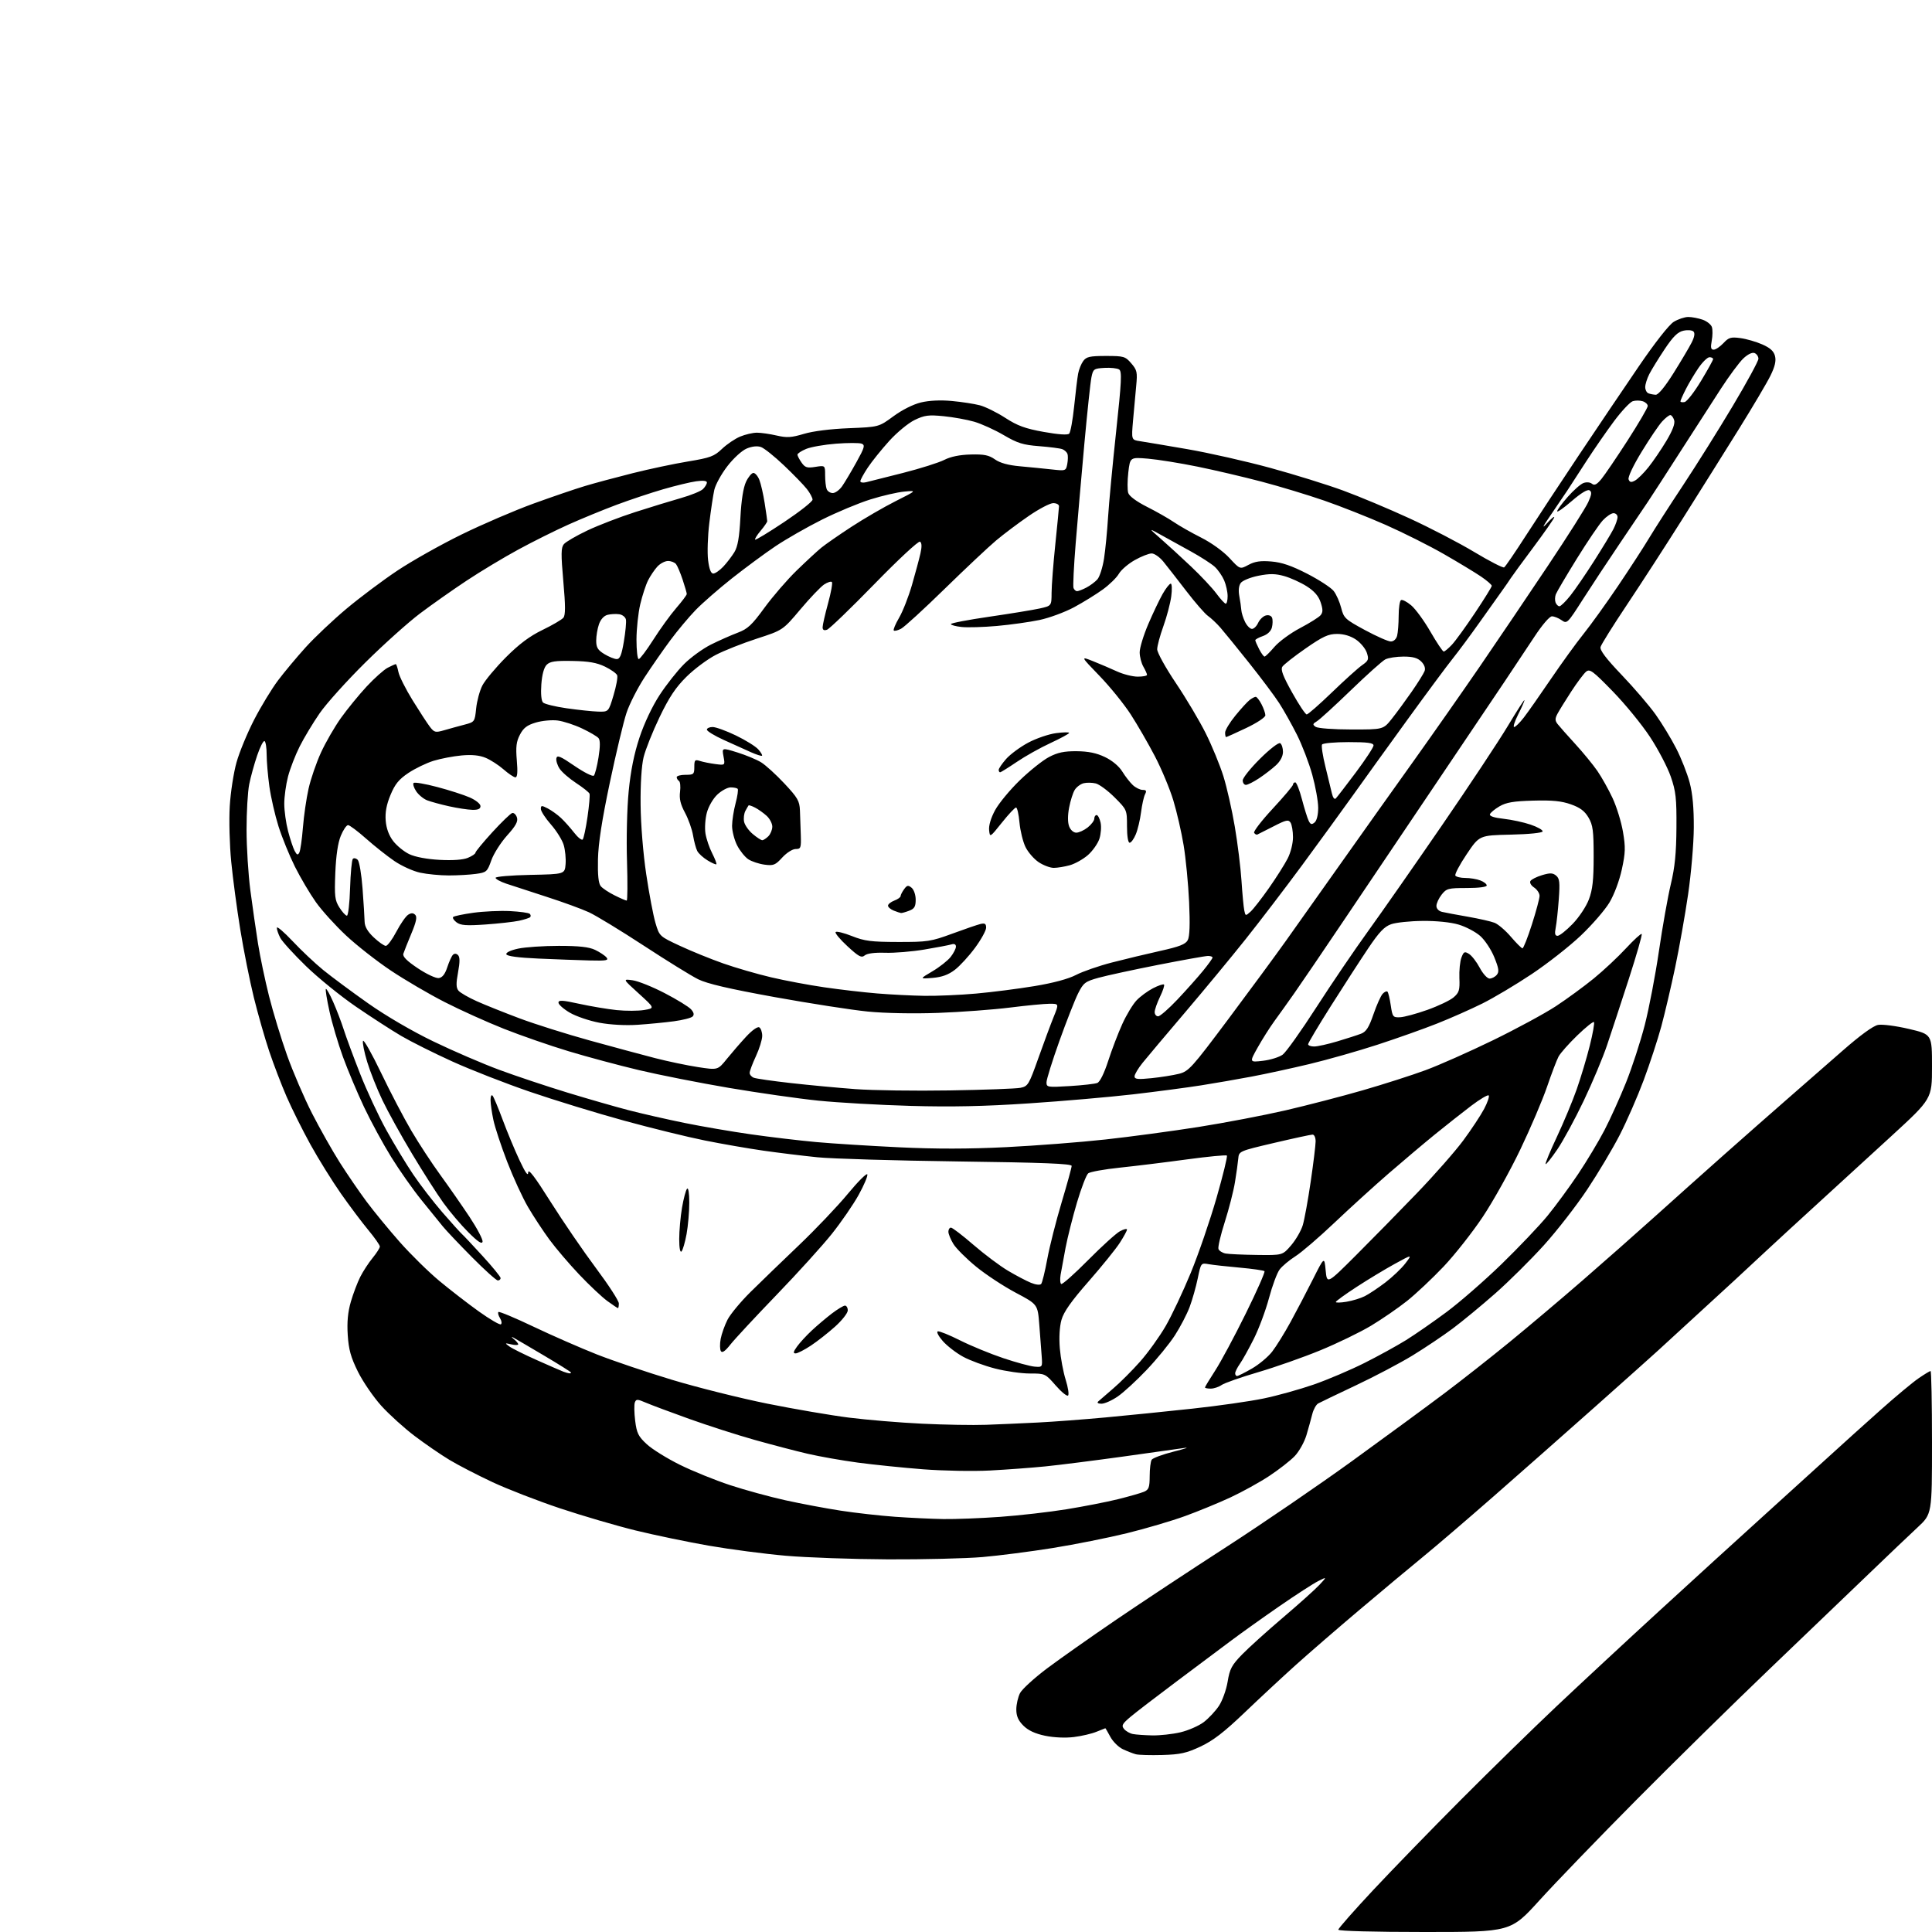 <?xml version="1.0" encoding="UTF-8" standalone="no"?>
<svg 
  version="1.1" 
  xmlns="http://www.w3.org/2000/svg" 
  xmlns:xlink="http://www.w3.org/1999/xlink" 
  xmlns:svg="http://www.w3.org/2000/svg"
  xmlns:rdf="http://www.w3.org/1999/02/22-rdf-syntax-ns#"
  xmlns:cc="http://creativecommons.org/ns#"
  xmlns:dc="http://purl.org/dc/elements/1.1/"
  viewBox="0 0 768 768"
  width="768"
  height="768"
>
<style>svg {background-color: white; }</style>"
<path stroke="none" fill="black" fill-rule="evenodd" d="M566.27,768.00C546.16,768.00 532.00,767.62 532.00,767.08C532.00,766.58 538.24,759.49 545.87,751.33C553.51,743.17 569.16,727.05 580.67,715.50C592.17,703.95 609.22,687.29 618.54,678.48C627.87,669.67 646.28,652.57 659.46,640.48C672.64,628.39 691.32,611.36 700.96,602.64C710.61,593.91 722.55,583.07 727.50,578.55C732.45,574.02 741.42,565.94 747.43,560.59C753.43,555.23 760.27,549.54 762.61,547.93C764.95,546.32 767.12,545.00 767.43,545.00C767.74,545.00 768.00,557.79 768.00,573.42C768.00,601.84 768.00,601.84 762.26,607.17C759.10,610.10 750.44,618.35 743.01,625.50C735.58,632.65 717.80,649.69 703.50,663.38C689.20,677.06 665.35,700.50 650.50,715.47C635.65,730.44 618.33,748.38 612.02,755.34C600.54,768.00 600.54,768.00 566.27,768.00zM462.02,697.64C457.33,697.77 452.60,697.64 451.50,697.34C450.40,697.05 448.10,696.15 446.38,695.35C444.66,694.55 442.42,692.34 441.40,690.45C440.38,688.55 439.48,687.00 439.39,687.00C439.31,687.00 437.73,687.63 435.87,688.40C434.02,689.17 429.97,690.12 426.88,690.50C423.52,690.92 418.93,690.71 415.45,689.99C411.47,689.16 408.74,687.89 406.81,685.97C404.76,683.92 404.00,682.17 404.00,679.53C404.00,677.53 404.67,674.61 405.48,673.03C406.30,671.46 411.14,667.04 416.23,663.21C421.33,659.39 433.68,650.69 443.68,643.88C453.67,637.07 473.47,623.99 487.68,614.82C501.88,605.65 524.30,590.32 537.50,580.77C550.70,571.21 567.12,559.16 574.00,553.99C580.88,548.82 592.58,539.62 600.00,533.55C607.42,527.48 620.48,516.46 629.00,509.06C637.52,501.66 650.58,490.14 658.00,483.46C665.42,476.77 677.80,465.71 685.50,458.88C693.20,452.05 704.39,442.19 710.37,436.98C716.36,431.77 726.25,423.11 732.37,417.75C739.45,411.54 744.60,407.79 746.55,407.42C748.26,407.10 753.68,407.81 758.81,409.01C768.00,411.17 768.00,411.17 768.00,423.98C768.00,436.79 768.00,436.79 751.82,451.64C742.93,459.81 729.77,471.86 722.57,478.42C715.38,484.98 706.35,493.28 702.50,496.87C698.65,500.46 692.80,505.90 689.50,508.95C686.20,512.00 678.58,519.00 672.56,524.50C666.54,530.00 660.47,535.57 659.06,536.89C657.65,538.20 646.57,548.10 634.44,558.89C622.31,569.67 603.90,585.92 593.53,595.00C583.16,604.08 570.59,614.84 565.59,618.92C560.59,623.01 549.30,632.43 540.50,639.87C531.70,647.30 520.23,657.24 515.00,661.94C509.77,666.65 500.64,675.14 494.70,680.82C486.62,688.55 482.22,691.94 477.22,694.28C471.61,696.90 469.17,697.44 462.02,697.64zM458.00,689.85C461.02,689.91 466.08,689.36 469.23,688.62C472.38,687.88 476.56,686.05 478.52,684.56C480.48,683.06 483.20,680.15 484.57,678.08C485.93,676.01 487.48,671.69 488.01,668.47C488.83,663.43 489.62,661.93 493.73,657.70C496.35,655.00 503.68,648.39 510.00,643.01C516.33,637.63 522.85,631.78 524.50,630.00C527.50,626.76 527.50,626.76 524.00,628.51C522.08,629.47 515.10,633.99 508.50,638.55C501.90,643.11 493.31,649.24 489.40,652.17C485.50,655.10 475.82,662.34 467.90,668.26C459.98,674.19 451.71,680.53 449.51,682.37C446.09,685.25 445.71,685.94 446.83,687.30C447.56,688.17 449.13,689.07 450.32,689.30C451.52,689.54 454.98,689.78 458.00,689.85zM353.00,619.87C338.98,619.80 320.67,619.16 312.32,618.43C303.97,617.70 290.24,615.90 281.82,614.44C273.39,612.97 260.25,610.24 252.61,608.37C244.97,606.49 231.47,602.54 222.61,599.58C213.75,596.62 201.64,591.92 195.70,589.14C189.76,586.36 182.11,582.40 178.70,580.35C175.29,578.30 169.08,574.04 164.89,570.87C160.70,567.71 154.71,562.29 151.57,558.82C148.44,555.35 144.26,549.25 142.28,545.26C139.45,539.53 138.60,536.47 138.23,530.68C137.90,525.51 138.27,521.60 139.47,517.45C140.41,514.21 142.11,509.75 143.23,507.53C144.36,505.31 146.57,501.93 148.14,500.02C149.71,498.11 151.00,496.08 151.00,495.52C151.00,494.95 148.94,492.01 146.43,488.99C143.92,485.97 139.02,479.45 135.55,474.50C132.08,469.55 126.62,460.77 123.43,455.00C120.25,449.23 115.95,440.62 113.90,435.88C111.84,431.14 108.74,423.04 107.01,417.88C105.28,412.72 102.53,403.10 100.90,396.50C99.28,389.90 96.85,377.75 95.51,369.50C94.17,361.25 92.55,349.10 91.91,342.50C91.26,335.90 91.00,326.00 91.33,320.50C91.65,315.00 92.87,307.15 94.02,303.05C95.17,298.95 98.34,291.30 101.05,286.05C103.76,280.80 108.02,273.80 110.50,270.50C112.98,267.20 117.94,261.26 121.52,257.30C125.10,253.35 132.41,246.44 137.77,241.95C143.12,237.47 152.22,230.65 158.00,226.80C163.78,222.95 175.25,216.50 183.50,212.46C191.75,208.42 204.57,202.91 212.00,200.21C219.43,197.51 228.65,194.36 232.50,193.21C236.35,192.05 244.90,189.76 251.50,188.10C258.10,186.44 268.00,184.34 273.50,183.44C282.38,181.97 283.89,181.41 287.00,178.44C288.93,176.60 292.17,174.40 294.22,173.55C296.26,172.70 299.27,172.00 300.89,172.00C302.52,172.00 306.04,172.51 308.73,173.13C312.81,174.07 314.59,173.96 319.56,172.47C323.15,171.39 330.21,170.50 337.42,170.22C349.35,169.74 349.35,169.74 355.14,165.48C358.58,162.95 363.02,160.71 366.09,159.98C369.37,159.19 373.88,158.98 378.38,159.40C382.30,159.76 387.30,160.53 389.50,161.11C391.70,161.69 396.25,163.93 399.60,166.10C404.49,169.26 407.54,170.37 414.88,171.69C420.72,172.74 424.41,172.99 425.01,172.39C425.54,171.86 426.43,166.95 427.00,161.46C427.56,155.98 428.27,150.15 428.58,148.50C428.89,146.85 429.80,144.60 430.61,143.50C431.86,141.81 433.24,141.50 439.63,141.50C446.74,141.50 447.32,141.67 449.70,144.44C452.00,147.11 452.18,147.96 451.65,153.44C451.33,156.77 450.76,162.96 450.40,167.18C449.74,174.86 449.74,174.86 453.12,175.37C454.98,175.65 463.48,177.08 472.00,178.55C480.52,180.02 495.38,183.38 505.00,186.01C514.62,188.64 527.67,192.70 534.00,195.03C540.33,197.35 552.13,202.30 560.24,206.03C568.35,209.75 579.96,215.78 586.03,219.43C592.11,223.08 597.46,225.83 597.93,225.54C598.40,225.26 602.32,219.52 606.64,212.80C610.96,206.09 620.38,191.79 627.56,181.04C634.74,170.29 645.48,154.37 651.42,145.67C657.96,136.09 663.47,129.08 665.36,127.92C667.09,126.87 669.67,126.01 671.10,126.00C672.53,126.00 675.10,126.49 676.81,127.08C678.52,127.68 680.19,129.01 680.51,130.04C680.84,131.07 680.81,133.51 680.44,135.46C679.93,138.18 680.11,139.00 681.21,139.00C682.00,139.00 683.74,137.83 685.08,136.41C687.19,134.14 688.05,133.89 691.84,134.40C694.23,134.72 698.15,135.86 700.55,136.92C703.70,138.31 705.12,139.61 705.60,141.56C706.09,143.48 705.55,145.76 703.76,149.38C702.37,152.20 696.75,161.70 691.27,170.50C685.79,179.30 675.80,195.23 669.06,205.91C662.33,216.58 652.30,232.08 646.77,240.35C641.24,248.62 636.50,256.20 636.24,257.19C635.91,258.46 638.44,261.80 644.64,268.29C649.53,273.40 655.60,280.48 658.14,284.04C660.67,287.60 664.37,293.69 666.35,297.57C668.33,301.45 670.72,307.52 671.66,311.06C672.83,315.46 673.35,321.14 673.31,329.00C673.28,335.32 672.26,347.25 671.05,355.50C669.85,363.75 667.53,376.80 665.91,384.50C664.29,392.20 661.81,402.77 660.40,408.00C658.98,413.23 655.83,422.85 653.39,429.38C650.95,435.91 646.67,445.71 643.88,451.14C641.09,456.58 635.29,466.31 631.00,472.76C626.71,479.22 618.93,489.23 613.72,495.00C608.50,500.77 599.79,509.41 594.37,514.18C588.94,518.96 581.35,525.22 577.50,528.10C573.65,530.97 566.45,535.80 561.50,538.83C556.55,541.85 546.42,547.19 539.00,550.69C531.58,554.20 524.83,557.43 524.01,557.89C523.19,558.34 522.13,560.24 521.66,562.10C521.20,563.97 520.14,567.75 519.33,570.50C518.51,573.25 516.41,576.99 514.67,578.82C512.93,580.64 508.36,584.20 504.53,586.73C500.70,589.26 493.72,593.11 489.03,595.29C484.34,597.46 476.23,600.80 471.00,602.69C465.77,604.59 455.42,607.64 447.99,609.47C440.57,611.29 427.29,613.94 418.49,615.36C409.70,616.77 397.10,618.39 390.50,618.96C383.90,619.52 367.02,619.93 353.00,619.87zM375.00,603.85C379.68,603.92 389.80,603.53 397.50,602.98C405.20,602.43 417.10,601.07 423.94,599.96C430.78,598.85 440.01,597.05 444.44,595.95C448.87,594.85 453.51,593.52 454.75,593.00C456.67,592.18 457.00,591.28 457.02,586.77C457.02,583.87 457.38,580.95 457.81,580.27C458.24,579.60 462.17,578.15 466.54,577.04C470.92,575.94 472.93,575.27 471.00,575.56C469.07,575.84 458.05,577.39 446.50,579.00C434.95,580.60 421.00,582.37 415.50,582.92C410.00,583.47 400.10,584.20 393.50,584.55C386.90,584.90 374.98,584.68 367.00,584.07C359.02,583.45 347.32,582.25 341.00,581.41C334.68,580.56 325.68,578.97 321.01,577.88C316.34,576.80 306.89,574.32 300.01,572.39C293.13,570.46 281.43,566.70 274.00,564.04C266.57,561.38 258.80,558.47 256.73,557.58C253.35,556.13 252.89,556.12 252.36,557.49C252.04,558.34 252.10,561.61 252.49,564.76C253.11,569.72 253.74,570.99 257.12,574.11C259.27,576.10 265.19,579.77 270.27,582.28C275.35,584.79 284.32,588.42 290.21,590.36C296.10,592.30 306.00,595.01 312.21,596.38C318.42,597.75 328.33,599.61 334.24,600.52C340.15,601.43 349.83,602.51 355.74,602.94C361.66,603.36 370.32,603.77 375.00,603.85zM392.00,566.38C397.23,566.19 406.45,565.79 412.50,565.48C418.55,565.18 430.70,564.26 439.50,563.45C448.30,562.63 463.82,561.07 474.00,559.96C484.18,558.86 496.93,557.04 502.34,555.91C507.76,554.79 516.71,552.29 522.25,550.37C527.78,548.44 536.82,544.60 542.34,541.83C547.86,539.06 555.33,534.95 558.94,532.71C562.55,530.46 569.77,525.45 575.00,521.57C580.23,517.69 590.07,509.11 596.88,502.51C603.68,495.90 611.92,487.25 615.18,483.27C618.43,479.29 623.91,471.83 627.35,466.68C630.79,461.54 635.49,453.70 637.80,449.26C640.11,444.82 643.96,436.31 646.36,430.34C648.75,424.38 652.11,414.10 653.81,407.50C655.51,400.90 658.05,387.62 659.46,378.00C660.87,368.38 662.99,356.45 664.17,351.50C665.79,344.74 666.35,339.14 666.41,329.00C666.49,317.30 666.19,314.60 664.16,308.72C662.87,304.99 659.17,297.91 655.93,292.98C652.70,288.05 646.02,279.88 641.10,274.83C633.12,266.63 631.96,265.78 630.47,267.02C629.56,267.78 626.89,271.35 624.55,274.95C622.21,278.55 619.75,282.54 619.08,283.81C618.11,285.66 618.13,286.47 619.16,287.81C619.88,288.74 623.02,292.29 626.14,295.69C629.27,299.10 633.24,303.95 634.98,306.46C636.71,308.98 639.43,313.84 641.03,317.27C642.63,320.70 644.49,326.73 645.16,330.68C646.21,336.84 646.14,338.96 644.70,345.62C643.71,350.16 641.66,355.62 639.76,358.80C637.97,361.77 632.85,367.68 628.39,371.91C623.93,376.15 615.15,383.03 608.89,387.21C602.62,391.39 593.80,396.65 589.28,398.90C584.76,401.15 576.66,404.74 571.28,406.87C565.90,409.01 555.20,412.80 547.50,415.31C539.80,417.82 527.65,421.27 520.50,422.98C513.35,424.69 503.00,426.94 497.50,427.97C492.00,429.01 483.00,430.57 477.50,431.44C472.00,432.31 459.85,433.92 450.50,435.01C441.15,436.09 422.48,437.72 409.00,438.61C391.37,439.79 378.19,440.07 362.00,439.61C349.62,439.26 333.09,438.32 325.25,437.52C317.41,436.72 301.43,434.43 289.75,432.45C278.06,430.46 261.98,427.29 254.00,425.39C246.03,423.50 233.46,420.13 226.08,417.90C218.70,415.68 207.13,411.66 200.35,408.98C193.58,406.30 182.97,401.51 176.77,398.34C170.57,395.18 160.95,389.54 155.39,385.83C149.83,382.12 141.82,375.84 137.58,371.88C133.35,367.93 127.93,361.95 125.56,358.60C123.18,355.24 119.43,348.90 117.23,344.50C115.04,340.10 112.10,332.88 110.70,328.46C109.31,324.04 107.68,316.92 107.08,312.64C106.49,308.36 106.00,302.66 106.00,299.99C106.00,297.31 105.63,294.89 105.17,294.60C104.71,294.32 103.39,296.88 102.23,300.30C101.07,303.71 99.64,308.88 99.06,311.80C98.48,314.71 98.00,322.81 98.01,329.80C98.01,336.78 98.70,347.68 99.53,354.00C100.36,360.32 101.72,369.77 102.55,375.00C103.38,380.23 105.36,389.68 106.95,396.00C108.54,402.32 111.76,412.90 114.11,419.50C116.46,426.10 120.93,436.48 124.04,442.58C127.16,448.67 132.11,457.44 135.05,462.08C137.99,466.71 142.78,473.71 145.69,477.63C148.61,481.55 154.56,488.79 158.92,493.73C163.28,498.66 170.37,505.63 174.68,509.21C178.98,512.78 186.04,518.24 190.37,521.34C194.71,524.43 198.63,526.73 199.10,526.44C199.57,526.15 199.42,525.05 198.77,524.00C198.11,522.95 197.82,521.84 198.13,521.54C198.43,521.24 204.71,523.86 212.09,527.38C219.46,530.89 230.80,535.85 237.28,538.41C243.76,540.96 257.26,545.52 267.28,548.54C277.30,551.56 294.27,555.80 305.00,557.97C315.73,560.13 330.35,562.63 337.50,563.53C344.65,564.43 357.70,565.52 366.50,565.94C375.30,566.37 386.77,566.57 392.00,566.38zM437.87,558.00C436.50,558.00 435.98,557.65 436.55,557.11C437.07,556.62 439.75,554.30 442.50,551.96C445.25,549.62 450.08,544.79 453.23,541.23C456.38,537.67 460.94,531.32 463.37,527.13C465.80,522.93 470.28,513.42 473.34,506.00C476.40,498.57 481.00,485.17 483.58,476.21C486.15,467.26 488.01,459.67 487.70,459.36C487.39,459.05 480.24,459.74 471.82,460.88C463.39,462.03 451.42,463.50 445.21,464.15C439.00,464.80 433.32,465.82 432.58,466.42C431.84,467.01 429.83,472.23 428.12,478.00C426.41,483.77 424.37,491.88 423.58,496.00C422.80,500.12 421.91,504.95 421.61,506.71C421.31,508.48 421.42,510.14 421.85,510.41C422.29,510.68 427.11,506.39 432.57,500.88C438.03,495.37 443.74,490.20 445.25,489.40C446.76,488.60 448.00,488.32 448.00,488.78C448.00,489.23 446.71,491.61 445.13,494.05C443.56,496.50 437.97,503.40 432.73,509.39C425.80,517.29 422.85,521.48 421.95,524.68C421.19,527.38 420.94,531.76 421.30,536.01C421.62,539.82 422.66,545.42 423.62,548.46C424.57,551.49 425.01,554.32 424.58,554.74C424.16,555.16 421.94,553.36 419.65,550.74C415.55,546.04 415.43,545.98 409.41,545.99C406.06,546.00 399.84,545.11 395.59,544.02C391.33,542.93 385.60,540.82 382.86,539.33C380.11,537.83 376.48,535.03 374.78,533.10C373.09,531.17 372.18,529.44 372.77,529.24C373.35,529.05 377.35,530.66 381.66,532.83C385.97,534.99 393.70,538.17 398.83,539.89C403.96,541.61 409.56,543.12 411.28,543.26C414.40,543.50 414.41,543.49 414.08,539.00C413.90,536.52 413.47,530.90 413.13,526.50C412.50,518.50 412.50,518.50 403.76,513.87C398.95,511.32 391.87,506.67 388.03,503.52C384.19,500.38 380.14,496.34 379.02,494.54C377.91,492.74 377.00,490.53 377.00,489.63C377.00,488.73 377.46,488.00 378.02,488.00C378.58,488.00 382.61,491.08 386.97,494.85C391.33,498.62 397.51,503.25 400.70,505.14C403.89,507.03 407.99,509.19 409.81,509.93C411.71,510.72 413.44,510.91 413.88,510.39C414.30,509.90 415.40,505.42 416.32,500.43C417.24,495.44 419.80,485.35 422.00,478.01C424.20,470.67 426.00,464.13 426.00,463.47C426.00,462.58 414.71,462.14 380.75,461.69C355.86,461.36 330.77,460.62 325.00,460.04C319.23,459.46 309.55,458.27 303.50,457.41C297.45,456.55 286.94,454.72 280.14,453.35C273.34,451.99 258.94,448.45 248.14,445.49C237.34,442.53 220.53,437.38 210.80,434.05C201.06,430.72 187.11,425.27 179.80,421.95C172.48,418.63 163.35,414.06 159.50,411.80C155.65,409.54 147.55,404.30 141.50,400.16C135.45,396.02 126.52,388.78 121.66,384.07C116.80,379.35 112.18,374.28 111.41,372.80C110.63,371.31 110.02,369.51 110.05,368.80C110.07,368.08 112.88,370.48 116.30,374.11C119.71,377.75 125.21,382.93 128.51,385.62C131.82,388.31 139.85,394.27 146.36,398.86C153.43,403.84 163.89,409.95 172.35,414.02C180.13,417.78 191.90,422.85 198.50,425.29C205.10,427.73 217.25,431.79 225.50,434.31C233.75,436.83 244.78,440.00 250.00,441.35C255.22,442.70 265.12,444.96 272.00,446.36C278.88,447.77 290.80,449.81 298.50,450.91C306.20,452.01 317.88,453.39 324.45,453.99C331.02,454.58 345.87,455.52 357.45,456.07C372.02,456.77 385.12,456.75 400.00,456.01C411.82,455.42 429.57,454.05 439.43,452.96C449.29,451.88 465.94,449.64 476.41,447.99C486.89,446.33 502.45,443.36 510.98,441.39C519.52,439.41 533.33,435.83 541.68,433.42C550.02,431.01 561.27,427.41 566.68,425.41C572.08,423.42 584.15,418.06 593.50,413.51C602.85,408.95 614.10,402.86 618.50,399.97C622.90,397.08 629.67,392.12 633.55,388.96C637.43,385.79 643.19,380.40 646.35,376.98C649.52,373.57 652.33,371.00 652.60,371.27C652.88,371.55 650.57,379.58 647.48,389.14C644.38,398.69 640.49,410.55 638.82,415.50C637.16,420.45 632.98,430.38 629.55,437.58C626.12,444.77 621.40,453.47 619.07,456.90C616.73,460.34 614.63,462.97 614.40,462.74C614.18,462.51 616.19,457.64 618.89,451.91C621.58,446.18 625.13,437.68 626.77,433.00C628.41,428.32 630.75,420.53 631.96,415.67C633.18,410.81 633.92,406.59 633.62,406.28C633.31,405.98 630.32,408.38 626.98,411.61C623.63,414.85 620.29,418.62 619.55,420.00C618.82,421.38 616.76,426.77 614.98,432.00C613.20,437.23 608.41,448.46 604.34,456.96C600.27,465.47 593.57,477.48 589.46,483.66C585.35,489.83 578.33,498.74 573.88,503.45C569.42,508.15 562.88,514.31 559.34,517.13C555.80,519.95 549.35,524.38 545.02,526.99C540.68,529.59 531.59,534.00 524.82,536.78C518.04,539.57 506.91,543.48 500.09,545.48C493.26,547.48 486.75,549.77 485.61,550.56C484.48,551.35 482.53,552.00 481.28,552.00C480.02,552.00 479.00,551.79 479.00,551.53C479.00,551.28 480.83,548.24 483.08,544.78C485.32,541.33 490.77,531.16 495.19,522.20C499.62,513.23 502.97,505.64 502.65,505.32C502.33,505.00 497.89,504.36 492.78,503.90C487.68,503.45 482.13,502.83 480.45,502.53C477.42,501.99 477.39,502.03 476.13,508.14C475.43,511.53 473.98,516.66 472.90,519.55C471.82,522.43 469.18,527.50 467.04,530.81C464.90,534.13 459.86,540.30 455.84,544.53C451.82,548.76 446.64,553.53 444.33,555.11C442.03,556.70 439.12,558.00 437.87,558.00zM491.75,546.99C492.16,546.99 494.81,545.66 497.63,544.04C500.45,542.42 504.08,539.39 505.70,537.30C507.32,535.21 510.62,529.90 513.02,525.50C515.43,521.10 519.43,513.45 521.92,508.50C526.45,499.50 526.45,499.50 526.97,505.00C527.50,510.50 527.50,510.50 539.02,499.00C545.35,492.68 556.23,481.59 563.19,474.36C570.15,467.14 578.46,457.68 581.67,453.35C584.88,449.01 588.61,443.36 589.97,440.79C591.33,438.21 592.14,435.81 591.78,435.45C591.42,435.09 588.28,436.95 584.81,439.58C581.34,442.22 574.90,447.30 570.50,450.87C566.10,454.45 557.80,461.45 552.04,466.44C546.29,471.42 536.59,480.24 530.48,486.04C524.37,491.84 517.38,497.85 514.94,499.39C512.50,500.94 509.67,503.31 508.66,504.66C507.65,506.00 505.75,511.12 504.44,516.02C503.13,520.93 500.41,528.22 498.40,532.22C496.39,536.22 493.91,540.69 492.87,542.15C491.84,543.61 491.00,545.30 491.00,545.90C491.00,546.51 491.34,547.00 491.75,546.99zM226.25,545.92C226.66,545.96 227.00,545.82 227.00,545.61C227.00,545.39 222.17,542.36 216.26,538.86C210.35,535.36 204.84,532.13 204.01,531.68C203.18,531.24 203.29,531.51 204.25,532.30C205.21,533.08 206.00,534.02 206.00,534.38C206.00,534.74 204.76,534.76 203.25,534.41C200.63,533.81 200.60,533.86 202.50,535.25C203.60,536.05 208.55,538.51 213.50,540.71C218.45,542.92 223.18,544.97 224.00,545.28C224.82,545.59 225.84,545.88 226.25,545.92zM290.40,534.41C288.28,537.11 287.08,537.94 286.56,537.10C286.14,536.42 286.11,534.23 286.48,532.23C286.86,530.23 288.08,526.80 289.20,524.60C290.32,522.41 294.45,517.43 298.38,513.55C302.31,509.67 310.95,501.32 317.58,495.00C324.21,488.68 332.95,479.49 337.01,474.58C341.07,469.67 344.56,466.19 344.78,466.84C345.00,467.49 343.45,471.15 341.34,474.97C339.23,478.79 334.44,485.75 330.70,490.45C326.96,495.14 317.06,506.07 308.69,514.74C300.33,523.41 292.10,532.26 290.40,534.41zM316.26,538.00C315.21,538.00 315.35,537.32 316.85,535.25C317.94,533.74 320.56,530.89 322.67,528.92C324.77,526.95 328.36,523.92 330.64,522.17C332.92,520.43 335.29,519.00 335.89,519.00C336.50,519.00 337.00,519.86 337.00,520.91C337.00,521.96 334.74,524.84 331.99,527.32C329.23,529.80 324.88,533.22 322.32,534.91C319.75,536.61 317.03,538.00 316.26,538.00zM245.65,520.00C245.46,520.00 243.55,518.72 241.40,517.16C239.26,515.59 234.23,510.86 230.23,506.63C226.23,502.41 220.90,496.16 218.38,492.73C215.87,489.31 212.04,483.49 209.88,479.79C207.71,476.09 203.99,467.98 201.60,461.78C199.21,455.58 196.74,448.12 196.13,445.20C195.51,442.29 195.00,438.71 195.00,437.25C195.00,435.78 195.36,435.02 195.81,435.55C196.26,436.07 198.07,440.41 199.84,445.18C201.62,449.96 204.61,457.16 206.50,461.18C208.84,466.18 209.94,467.73 209.96,466.08C209.99,464.36 212.58,467.75 218.88,477.76C223.77,485.51 231.87,497.35 236.88,504.06C241.90,510.77 246.00,517.10 246.00,518.13C246.00,519.16 245.84,520.00 245.65,520.00zM535.25,517.47C537.59,517.08 540.85,516.09 542.50,515.26C544.15,514.44 547.83,511.98 550.69,509.81C553.54,507.63 557.12,504.22 558.65,502.22C561.42,498.59 561.42,498.59 554.46,502.40C550.63,504.50 543.79,508.63 539.25,511.59C534.71,514.54 531.00,517.23 531.00,517.57C531.00,517.90 532.91,517.86 535.25,517.47zM197.89,509.00C197.29,509.00 192.66,504.84 187.62,499.75C182.57,494.66 177.35,489.15 176.01,487.50C174.66,485.85 170.83,481.11 167.47,476.96C164.12,472.82 158.74,465.17 155.52,459.96C152.29,454.76 147.43,445.80 144.71,440.06C142.00,434.32 138.21,425.32 136.30,420.06C134.39,414.80 131.99,406.69 130.97,402.03C129.94,397.37 129.30,393.37 129.54,393.13C129.78,392.89 131.09,395.21 132.44,398.28C133.80,401.35 135.68,406.26 136.61,409.18C137.54,412.11 140.46,420.01 143.11,426.74C145.75,433.48 150.45,443.58 153.56,449.20C156.67,454.81 161.48,462.77 164.26,466.88C167.03,470.99 172.25,477.76 175.86,481.93C179.48,486.09 182.95,489.95 183.58,490.50C184.21,491.05 187.93,495.01 191.86,499.31C195.79,503.60 199.00,507.54 199.00,508.06C199.00,508.58 198.50,509.00 197.89,509.00zM499.67,498.86C509.84,499.00 509.84,499.00 513.26,495.01C515.14,492.81 517.22,489.21 517.88,487.00C518.54,484.79 519.96,477.03 521.02,469.74C522.09,462.46 522.97,455.26 522.98,453.75C522.99,452.20 522.46,451.01 521.75,451.02C521.06,451.03 514.20,452.51 506.50,454.32C492.57,457.59 492.50,457.62 492.23,460.55C492.09,462.17 491.50,466.39 490.92,469.92C490.35,473.46 488.52,480.58 486.87,485.76C485.21,490.94 484.08,495.77 484.36,496.51C484.65,497.24 485.92,498.04 487.19,498.29C488.46,498.53 494.08,498.79 499.67,498.86zM270.92,497.45C270.36,498.03 270.00,496.12 270.00,492.53C270.00,489.30 270.50,483.70 271.11,480.08C271.73,476.46 272.63,473.07 273.11,472.55C273.64,471.99 274.00,474.28 274.00,478.12C274.00,481.70 273.51,487.30 272.92,490.57C272.32,493.83 271.42,496.93 270.92,497.45zM191.82,493.59C191.59,494.71 189.95,493.62 186.16,489.83C183.22,486.90 178.76,481.64 176.25,478.15C173.74,474.66 168.14,465.89 163.80,458.65C159.46,451.42 154.16,441.84 152.02,437.36C149.88,432.89 147.16,426.04 145.97,422.14C144.79,418.24 144.03,414.47 144.30,413.77C144.56,413.07 147.78,418.76 151.45,426.40C155.11,434.05 160.54,444.43 163.51,449.47C166.47,454.51 171.66,462.43 175.04,467.07C178.41,471.70 183.64,479.22 186.66,483.76C189.67,488.31 192.00,492.73 191.82,493.59zM377.50,433.46C391.25,433.24 403.92,432.77 405.65,432.42C408.63,431.82 409.01,431.20 412.75,420.65C414.93,414.52 417.67,407.14 418.84,404.25C420.97,399.00 420.97,399.00 417.24,399.01C415.18,399.01 408.10,399.69 401.50,400.52C394.90,401.35 382.07,402.30 373.00,402.64C363.22,403.00 351.82,402.78 345.00,402.11C338.68,401.49 322.02,398.90 308.00,396.37C289.77,393.07 281.08,391.04 277.50,389.26C274.75,387.89 265.03,381.88 255.89,375.90C246.76,369.93 236.97,363.97 234.15,362.66C231.32,361.35 223.71,358.57 217.25,356.49C210.79,354.41 203.59,352.06 201.25,351.27C198.91,350.48 197.00,349.43 197.00,348.95C197.00,348.46 203.19,347.93 210.75,347.78C224.50,347.50 224.50,347.50 224.83,343.50C225.01,341.30 224.67,337.88 224.08,335.89C223.49,333.91 221.20,330.24 219.00,327.74C216.80,325.24 215.00,322.46 215.00,321.57C215.00,320.12 215.29,320.10 217.75,321.37C219.26,322.16 221.63,323.86 223.00,325.15C224.38,326.44 226.72,329.06 228.20,330.97C229.68,332.88 231.22,334.11 231.62,333.72C232.02,333.32 232.88,329.28 233.54,324.75C234.20,320.21 234.56,316.05 234.34,315.50C234.12,314.95 231.72,313.04 229.00,311.26C226.29,309.48 223.34,306.92 222.45,305.56C221.56,304.21 220.98,302.34 221.17,301.42C221.44,300.05 222.79,300.62 228.37,304.45C232.15,307.04 235.61,308.78 236.06,308.33C236.52,307.87 237.35,304.61 237.92,301.07C238.61,296.72 238.62,294.25 237.93,293.42C237.37,292.75 234.42,291.01 231.36,289.57C228.31,288.12 223.94,286.70 221.65,286.41C219.37,286.12 215.47,286.49 213.00,287.22C209.53,288.25 208.09,289.35 206.69,292.03C205.24,294.79 204.99,296.87 205.44,302.25C205.84,306.92 205.67,309.00 204.89,309.00C204.27,309.00 202.16,307.59 200.20,305.87C198.25,304.16 195.04,302.08 193.07,301.26C190.62,300.23 187.63,299.93 183.50,300.30C180.20,300.60 175.18,301.56 172.35,302.43C169.52,303.30 165.02,305.48 162.35,307.26C158.56,309.80 157.02,311.69 155.23,316.00C153.63,319.86 153.06,322.90 153.32,326.21C153.57,329.31 154.58,332.08 156.29,334.32C157.72,336.19 160.60,338.54 162.69,339.54C165.04,340.66 169.66,341.53 174.74,341.81C180.03,342.09 184.06,341.80 185.99,341.00C187.65,340.32 189.00,339.40 189.00,338.96C189.00,338.52 192.02,334.86 195.70,330.83C199.39,326.80 202.95,323.36 203.62,323.19C204.28,323.02 205.13,323.82 205.49,324.96C205.99,326.54 205.05,328.27 201.58,332.12C199.07,334.92 196.24,339.36 195.31,341.99C193.69,346.56 193.40,346.81 189.16,347.39C186.72,347.73 181.88,348.00 178.41,348.00C174.94,348.00 169.82,347.51 167.04,346.91C164.25,346.32 159.62,344.22 156.74,342.25C153.86,340.28 148.80,336.27 145.50,333.34C142.20,330.41 138.99,328.01 138.36,328.00C137.73,328.00 136.43,329.91 135.47,332.25C134.32,335.03 133.57,340.14 133.29,347.00C132.92,356.30 133.11,357.87 134.92,360.75C136.05,362.54 137.39,364.00 137.90,364.00C138.41,364.00 138.98,359.09 139.16,353.08C139.35,347.08 139.84,341.82 140.27,341.40C140.69,340.98 141.55,341.15 142.19,341.79C142.83,342.43 143.70,347.57 144.12,353.22C144.54,358.88 144.91,364.80 144.94,366.38C144.98,368.35 146.14,370.34 148.57,372.63C150.54,374.48 152.69,376.00 153.37,376.00C154.05,376.00 155.94,373.45 157.57,370.34C159.21,367.23 161.31,364.21 162.25,363.62C163.46,362.85 164.26,362.86 165.06,363.66C165.88,364.48 165.47,366.46 163.51,371.14C162.05,374.64 160.62,378.23 160.34,379.11C159.99,380.25 161.70,381.97 166.10,384.91C169.59,387.24 173.28,388.96 174.43,388.80C175.85,388.59 176.91,387.24 177.80,384.50C178.52,382.30 179.53,380.07 180.05,379.55C180.65,378.95 181.40,379.00 182.07,379.67C182.84,380.44 182.84,382.41 182.08,386.53C181.26,390.97 181.30,392.66 182.26,393.81C182.94,394.63 186.20,396.51 189.50,397.99C192.80,399.47 200.45,402.53 206.50,404.80C212.55,407.07 225.15,411.05 234.50,413.63C243.85,416.21 255.55,419.37 260.50,420.64C265.45,421.91 273.06,423.51 277.41,424.18C285.33,425.40 285.33,425.40 288.91,420.96C290.89,418.52 294.34,414.53 296.59,412.10C299.01,409.50 301.16,407.98 301.84,408.40C302.48,408.80 303.00,410.33 302.99,411.81C302.98,413.29 301.86,416.91 300.49,419.85C299.12,422.79 298.00,425.78 298.00,426.49C298.00,427.20 298.75,428.08 299.68,428.43C300.60,428.78 307.24,429.74 314.43,430.54C321.62,431.35 333.12,432.43 340.00,432.94C346.88,433.45 363.75,433.69 377.50,433.46zM425.25,431.73C430.34,431.42 435.27,430.86 436.20,430.49C437.24,430.08 438.93,426.65 440.53,421.72C441.97,417.26 444.49,410.67 446.13,407.06C447.76,403.46 450.31,399.23 451.80,397.66C453.28,396.10 456.23,393.93 458.35,392.84C460.46,391.75 462.43,391.09 462.71,391.38C463.00,391.66 462.28,393.86 461.11,396.26C459.95,398.67 459.00,401.39 459.00,402.32C459.00,403.24 459.62,404.00 460.38,404.00C461.14,404.00 464.62,400.96 468.13,397.24C471.63,393.52 476.19,388.41 478.25,385.88C480.31,383.36 482.00,381.00 482.00,380.65C482.00,380.29 481.20,380.00 480.22,380.00C479.24,380.00 470.36,381.59 460.47,383.53C450.59,385.48 439.89,387.79 436.69,388.68C431.36,390.16 430.69,390.68 428.56,394.90C427.29,397.43 423.94,405.95 421.12,413.83C418.30,421.71 416.00,429.09 416.00,430.23C416.00,432.21 416.38,432.27 425.25,431.73zM457.75,428.59C461.46,428.21 466.36,427.43 468.64,426.86C472.52,425.88 473.75,424.52 488.24,405.16C496.74,393.80 507.06,379.77 511.17,374.00C515.28,368.23 525.33,354.05 533.50,342.50C541.67,330.95 554.46,312.95 561.93,302.51C569.39,292.06 581.21,275.19 588.20,265.01C595.18,254.83 607.35,236.82 615.25,225.00C623.15,213.18 630.40,201.74 631.36,199.59C632.73,196.55 632.84,195.52 631.86,194.92C631.07,194.42 628.49,195.98 624.80,199.17C621.61,201.93 619.00,203.77 619.00,203.24C619.00,202.71 620.88,200.15 623.17,197.55C625.46,194.94 628.27,192.46 629.42,192.02C630.63,191.56 632.05,191.68 632.82,192.29C633.81,193.10 634.74,192.64 636.57,190.43C637.90,188.82 642.59,181.91 647.00,175.08C651.40,168.24 655.00,162.09 655.00,161.39C655.00,160.70 654.10,159.85 653.00,159.50C651.90,159.15 650.12,159.14 649.05,159.48C647.98,159.82 644.67,163.34 641.70,167.30C638.74,171.26 633.69,178.55 630.49,183.50C627.29,188.45 623.94,193.62 623.03,195.00C622.13,196.38 619.23,200.65 616.59,204.50C613.20,209.44 612.72,210.47 614.97,208.00C616.71,206.07 618.00,205.04 617.82,205.69C617.64,206.35 613.90,211.71 609.50,217.61C605.10,223.50 601.05,229.04 600.50,229.91C599.95,230.79 598.38,233.06 597.00,234.97C595.63,236.88 591.58,242.57 588.00,247.62C584.42,252.66 579.70,259.03 577.50,261.77C575.30,264.50 567.18,275.46 559.45,286.12C551.72,296.78 541.87,310.45 537.56,316.50C533.24,322.55 524.26,334.89 517.61,343.93C510.95,352.96 500.81,366.24 495.08,373.43C489.35,380.62 478.53,393.70 471.04,402.50C463.55,411.30 455.97,420.29 454.21,422.48C452.44,424.67 451.00,427.09 451.00,427.87C451.00,429.01 452.28,429.15 457.75,428.59zM502.05,421.68C505.03,421.33 508.57,420.22 509.91,419.22C511.25,418.22 517.26,409.77 523.26,400.45C529.26,391.13 538.52,377.49 543.84,370.14C549.15,362.79 562.35,343.89 573.17,328.14C583.99,312.39 595.81,294.56 599.42,288.53C603.04,282.50 606.00,277.90 606.00,278.32C606.00,278.73 604.87,281.30 603.48,284.03C602.10,286.76 601.39,289.00 601.90,289.00C602.41,289.00 604.14,287.31 605.73,285.25C607.33,283.19 612.15,276.32 616.44,270.00C620.74,263.68 626.60,255.57 629.47,252.00C632.34,248.43 638.49,239.88 643.14,233.00C647.79,226.12 653.34,217.57 655.48,214.00C657.62,210.43 663.69,200.97 668.98,193.00C674.26,185.03 683.18,170.80 688.79,161.39C694.41,151.98 699.00,143.53 699.00,142.61C699.00,141.69 698.30,140.67 697.44,140.34C696.50,139.98 694.73,140.85 692.96,142.53C691.36,144.07 687.39,149.42 684.15,154.41C680.90,159.41 673.63,170.70 667.98,179.50C662.34,188.30 656.52,197.30 655.04,199.50C653.57,201.70 648.56,209.12 643.91,216.00C639.26,222.88 632.64,232.91 629.20,238.29C623.10,247.85 622.90,248.05 620.76,246.54C619.55,245.69 617.82,245.00 616.91,245.00C615.96,245.00 613.01,248.45 609.89,253.21C606.92,257.73 601.61,265.72 598.09,270.96C594.56,276.21 582.43,294.23 571.14,311.00C559.84,327.77 543.48,352.07 534.78,365.00C526.08,377.93 516.93,391.39 514.44,394.92C511.95,398.46 508.42,403.41 506.58,405.92C504.75,408.44 501.76,413.16 499.94,416.41C496.63,422.32 496.63,422.32 502.05,421.68zM522.39,416.00C523.71,416.00 527.87,415.08 531.64,413.95C535.42,412.82 539.66,411.45 541.08,410.90C543.08,410.12 544.19,408.38 545.97,403.20C547.24,399.51 548.88,395.85 549.62,395.06C550.35,394.27 551.22,393.89 551.55,394.21C551.87,394.54 552.46,396.99 552.85,399.65C553.53,404.24 553.73,404.49 556.53,404.38C558.17,404.31 563.06,402.99 567.41,401.44C571.76,399.89 576.46,397.65 577.84,396.46C580.02,394.58 580.33,393.58 580.13,388.83C580.01,385.82 580.37,382.15 580.94,380.66C581.85,378.27 582.19,378.10 583.97,379.21C585.07,379.90 586.99,382.38 588.23,384.73C589.48,387.08 591.23,389.00 592.13,389.00C593.02,389.00 594.31,388.33 595.00,387.51C596.00,386.30 595.81,384.96 594.00,380.51C592.77,377.48 590.25,373.67 588.40,372.05C586.55,370.42 582.69,368.39 579.83,367.54C576.69,366.61 571.05,366.03 565.57,366.08C560.58,366.12 554.92,366.71 553.00,367.39C550.28,368.34 548.23,370.51 543.83,377.06C540.71,381.70 534.07,391.96 529.08,399.85C524.08,407.75 520.00,414.61 520.00,415.10C520.00,415.60 521.08,416.00 522.39,416.00zM253.50,407.37C248.66,407.69 242.64,407.37 238.25,406.55C234.26,405.80 228.98,404.00 226.50,402.55C224.03,401.10 222.00,399.31 222.00,398.57C222.00,397.47 223.55,397.56 230.25,399.03C234.79,400.02 241.49,401.15 245.15,401.53C248.80,401.90 253.72,401.89 256.07,401.49C260.34,400.77 260.34,400.77 253.92,394.94C247.50,389.12 247.50,389.12 251.50,389.68C253.70,389.99 259.44,392.30 264.26,394.81C269.08,397.31 273.77,400.19 274.69,401.21C275.83,402.47 276.03,403.37 275.32,404.08C274.75,404.65 271.41,405.50 267.90,405.97C264.38,406.45 257.90,407.07 253.50,407.37zM367.50,395.86C372.45,395.93 381.68,395.53 388.00,394.96C394.32,394.40 404.77,393.06 411.22,391.99C418.63,390.77 424.69,389.14 427.72,387.56C430.35,386.19 436.77,383.96 442.00,382.61C447.23,381.26 455.89,379.18 461.26,377.99C468.85,376.31 471.27,375.36 472.15,373.72C472.92,372.28 473.09,367.43 472.69,358.55C472.36,351.37 471.38,341.23 470.51,336.00C469.65,330.77 467.80,322.73 466.40,318.12C465.00,313.51 461.71,305.64 459.09,300.62C456.47,295.60 452.15,288.12 449.49,284.00C446.82,279.88 441.24,272.98 437.07,268.67C429.50,260.84 429.50,260.84 434.50,262.83C437.25,263.93 441.52,265.75 444.00,266.89C446.48,268.03 450.19,268.97 452.25,268.98C454.31,268.99 455.98,268.66 455.96,268.25C455.95,267.84 455.29,266.38 454.50,265.00C453.71,263.62 453.05,261.08 453.04,259.34C453.02,257.60 454.55,252.56 456.44,248.14C458.33,243.72 460.92,238.29 462.19,236.06C463.46,233.84 464.90,232.01 465.38,232.01C465.86,232.00 465.96,234.28 465.59,237.06C465.22,239.84 463.81,245.18 462.46,248.93C461.11,252.68 460.00,256.81 460.00,258.11C460.00,259.41 463.33,265.43 467.40,271.49C471.47,277.54 476.83,286.55 479.30,291.50C481.77,296.45 484.92,304.10 486.30,308.50C487.68,312.90 489.73,321.94 490.85,328.59C491.98,335.25 493.18,344.92 493.51,350.09C493.85,355.27 494.34,360.56 494.61,361.86C495.08,364.17 495.14,364.18 497.12,362.39C498.23,361.39 501.52,357.16 504.43,353.01C507.35,348.85 510.69,343.57 511.87,341.26C513.08,338.89 513.99,335.22 513.98,332.79C513.98,330.43 513.54,327.82 513.01,327.00C512.18,325.71 511.23,325.92 506.27,328.48C503.10,330.11 500.19,331.58 499.82,331.74C499.44,331.90 498.87,331.59 498.53,331.05C498.20,330.51 501.54,326.18 505.96,321.42C510.38,316.66 514.00,312.37 514.00,311.88C514.00,311.40 514.40,311.00 514.89,311.00C515.38,311.00 516.58,314.04 517.55,317.75C518.53,321.46 519.73,325.32 520.23,326.31C520.95,327.76 521.43,327.89 522.57,326.94C523.43,326.23 524.00,323.92 524.00,321.12C524.00,318.57 522.94,312.66 521.65,307.99C520.36,303.32 517.60,296.12 515.52,292.00C513.44,287.88 510.28,282.25 508.50,279.50C506.73,276.75 501.34,269.55 496.52,263.50C491.70,257.45 486.56,251.13 485.09,249.45C483.62,247.78 481.42,245.71 480.20,244.85C478.97,243.99 475.08,239.52 471.54,234.90C467.99,230.28 463.91,225.04 462.45,223.25C460.99,221.46 458.90,220.00 457.80,220.00C456.70,220.00 453.67,221.19 451.08,222.65C448.49,224.11 445.65,226.55 444.77,228.08C443.90,229.60 441.03,232.41 438.41,234.31C435.78,236.22 430.65,239.39 426.99,241.37C423.33,243.34 417.13,245.63 413.21,246.46C409.28,247.28 401.67,248.35 396.29,248.83C390.90,249.31 384.59,249.49 382.25,249.24C379.91,248.99 378.00,248.47 378.00,248.08C378.00,247.69 384.86,246.38 393.25,245.16C401.64,243.94 410.64,242.47 413.25,241.89C418.00,240.84 418.00,240.84 418.02,235.67C418.03,232.83 418.69,224.20 419.49,216.50C420.29,208.80 420.95,201.94 420.97,201.25C420.99,200.56 419.96,200.00 418.68,200.00C417.40,200.00 413.01,202.30 408.93,205.11C404.84,207.91 399.02,212.29 396.00,214.82C392.98,217.36 383.75,226.03 375.50,234.09C367.25,242.15 359.45,249.29 358.16,249.95C356.88,250.62 355.59,250.92 355.29,250.63C355.00,250.33 355.95,248.06 357.40,245.58C358.86,243.10 361.16,237.23 362.52,232.54C363.87,227.86 365.39,222.21 365.89,220.00C366.50,217.29 366.44,215.77 365.72,215.32C365.12,214.95 357.11,222.39 347.57,232.19C338.18,241.83 329.71,249.99 328.75,250.33C327.56,250.74 327.00,250.43 327.00,249.34C327.00,248.46 327.97,244.20 329.16,239.86C330.35,235.53 331.04,231.70 330.69,231.36C330.34,231.01 328.95,231.46 327.60,232.34C326.25,233.23 322.00,237.68 318.17,242.23C311.20,250.51 311.20,250.51 300.85,253.87C295.16,255.72 287.80,258.63 284.50,260.35C281.20,262.06 275.96,265.97 272.86,269.04C268.59,273.27 266.00,277.15 262.20,285.06C259.44,290.80 256.58,297.98 255.84,301.00C255.02,304.40 254.56,311.64 254.65,320.00C254.73,327.83 255.67,339.40 256.89,347.54C258.04,355.27 259.69,363.97 260.56,366.89C262.13,372.18 262.16,372.20 270.32,376.00C274.82,378.10 282.55,381.24 287.50,382.98C292.45,384.72 301.00,387.20 306.50,388.49C312.00,389.79 321.54,391.58 327.69,392.47C333.85,393.37 343.30,394.47 348.69,394.91C354.09,395.36 362.55,395.78 367.50,395.86zM370.71,388.73C365.50,389.15 365.50,389.15 370.65,386.11C373.48,384.44 376.74,381.87 377.90,380.40C379.05,378.93 380.00,377.09 380.00,376.30C380.00,375.39 379.35,375.06 378.25,375.40C377.29,375.70 372.45,376.62 367.50,377.45C362.55,378.28 355.53,378.86 351.89,378.74C347.71,378.60 344.72,378.99 343.75,379.79C342.45,380.87 341.38,380.30 336.86,376.13C333.91,373.41 331.81,370.88 332.18,370.50C332.56,370.12 335.48,370.84 338.68,372.11C343.65,374.09 346.33,374.43 357.00,374.45C368.71,374.47 370.07,374.26 378.50,371.16C383.45,369.33 388.51,367.60 389.75,367.30C391.51,366.88 392.00,367.20 392.00,368.77C392.00,369.88 390.02,373.48 387.59,376.77C385.16,380.07 381.55,384.01 379.55,385.53C376.97,387.50 374.41,388.42 370.71,388.73zM234.37,381.80C230.04,381.69 220.91,381.35 214.08,381.05C206.01,380.69 201.53,380.10 201.28,379.34C201.05,378.65 202.95,377.75 206.00,377.09C208.80,376.49 216.07,376.00 222.15,376.00C230.18,376.00 234.11,376.43 236.55,377.59C238.40,378.47 240.43,379.82 241.08,380.59C242.07,381.78 241.04,381.97 234.37,381.80zM605.20,376.97C605.59,376.99 607.28,372.72 608.95,367.49C610.63,362.26 612.00,357.14 612.00,356.11C612.00,355.08 611.02,353.60 609.83,352.80C608.60,351.98 607.97,350.86 608.37,350.21C608.76,349.57 610.85,348.53 613.01,347.88C616.18,346.93 617.25,346.97 618.58,348.07C619.96,349.21 620.13,350.75 619.64,357.47C619.32,361.89 618.77,366.96 618.42,368.75C617.94,371.18 618.13,372.00 619.17,372.00C619.94,372.00 622.64,369.86 625.16,367.25C627.74,364.58 630.57,360.31 631.62,357.50C633.08,353.63 633.50,349.79 633.50,340.50C633.50,330.24 633.21,327.99 631.46,325.00C629.95,322.41 628.13,321.04 624.46,319.74C620.71,318.41 617.06,318.05 609.49,318.26C601.66,318.47 598.74,318.97 596.07,320.53C594.20,321.62 592.49,323.04 592.27,323.68C592.02,324.43 593.95,325.07 597.69,325.48C600.89,325.83 605.74,326.88 608.47,327.81C611.20,328.74 613.34,329.95 613.22,330.50C613.10,331.08 607.81,331.62 600.53,331.78C588.06,332.06 588.06,332.06 583.01,339.59C580.23,343.72 578.21,347.54 578.53,348.06C578.86,348.58 580.64,349.00 582.49,349.00C584.35,349.00 587.02,349.44 588.43,349.98C589.85,350.51 591.00,351.41 591.00,351.98C591.00,352.59 587.82,353.00 583.07,353.00C575.70,353.00 575.00,353.18 573.07,355.63C571.93,357.08 571.00,359.10 571.00,360.12C571.00,361.21 571.92,362.18 573.25,362.49C574.49,362.78 579.10,363.65 583.50,364.41C587.90,365.18 592.68,366.26 594.11,366.82C595.55,367.39 598.48,369.89 600.61,372.39C602.75,374.89 604.82,376.95 605.20,376.97zM193.00,367.50C185.36,368.03 183.11,367.86 181.50,366.66C180.40,365.84 179.80,364.87 180.15,364.51C180.51,364.16 184.11,363.40 188.15,362.84C192.19,362.28 198.73,361.98 202.68,362.17C206.63,362.37 210.20,362.86 210.60,363.27C211.00,363.67 211.07,364.26 210.74,364.59C210.42,364.91 208.43,365.55 206.33,366.01C204.22,366.46 198.22,367.13 193.00,367.50zM358.18,362.94C357.81,362.90 356.49,362.47 355.25,361.97C354.01,361.47 353.00,360.59 353.00,360.01C353.00,359.43 354.12,358.52 355.50,358.00C356.88,357.48 358.00,356.67 358.00,356.22C358.00,355.76 358.63,354.53 359.39,353.48C360.57,351.86 361.03,351.78 362.39,352.91C363.29,353.66 364.00,355.74 364.00,357.65C364.00,360.38 363.49,361.24 361.43,362.02C360.02,362.56 358.56,362.97 358.18,362.94zM249.12,358.00C249.46,358.00 249.51,350.91 249.24,342.25C248.96,333.47 249.25,321.22 249.91,314.57C250.70,306.41 252.07,299.64 254.21,293.18C256.08,287.52 259.29,280.75 262.20,276.29C264.88,272.19 269.24,266.66 271.91,264.00C274.57,261.33 279.39,257.84 282.62,256.22C285.86,254.61 290.63,252.50 293.23,251.52C297.21,250.03 298.88,248.47 303.87,241.62C307.13,237.16 312.87,230.50 316.64,226.83C320.42,223.16 324.85,219.06 326.50,217.71C328.15,216.37 333.55,212.62 338.50,209.39C343.45,206.16 351.32,201.59 356.00,199.23C364.50,194.95 364.50,194.95 359.50,195.41C356.75,195.66 350.68,197.06 346.00,198.53C341.32,199.99 332.66,203.61 326.74,206.57C320.83,209.53 312.50,214.29 308.24,217.15C303.98,220.01 296.23,225.74 291.00,229.87C285.77,234.01 279.29,239.66 276.58,242.44C273.88,245.23 269.32,250.66 266.46,254.53C263.59,258.39 258.98,265.04 256.20,269.29C253.43,273.54 250.20,279.88 249.04,283.39C247.87,286.89 244.89,299.37 242.41,311.13C239.27,326.00 237.84,335.27 237.70,341.59C237.56,347.87 237.91,351.17 238.81,352.27C239.53,353.14 242.01,354.78 244.31,355.92C246.61,357.07 248.78,358.00 249.12,358.00zM418.90,344.99C417.47,345.00 414.77,343.98 412.90,342.74C411.03,341.49 408.67,338.78 407.65,336.70C406.64,334.63 405.56,330.25 405.26,326.97C404.97,323.69 404.35,321.00 403.89,321.00C403.43,321.00 400.91,323.69 398.28,326.99C393.50,332.97 393.50,332.97 393.19,329.99C392.99,328.15 393.91,325.10 395.58,322.03C397.07,319.30 401.48,313.96 405.39,310.18C409.30,306.39 414.52,302.23 417.00,300.93C420.44,299.12 423.03,298.58 428.00,298.62C432.61,298.66 435.88,299.33 439.23,300.94C442.11,302.31 444.81,304.57 446.12,306.69C447.30,308.61 449.19,311.04 450.32,312.09C451.45,313.14 453.21,314.00 454.22,314.00C455.66,314.00 455.87,314.39 455.17,315.75C454.67,316.71 453.96,319.94 453.58,322.92C453.20,325.90 452.26,329.84 451.49,331.67C450.73,333.50 449.63,335.00 449.05,335.00C448.42,335.00 448.00,332.36 448.00,328.45C448.00,321.94 447.97,321.88 443.09,316.99C440.39,314.29 437.01,311.79 435.59,311.43C434.17,311.08 431.99,311.04 430.75,311.35C429.51,311.67 427.92,312.86 427.22,314.00C426.51,315.15 425.51,318.31 424.99,321.04C424.40,324.16 424.40,326.93 425.00,328.50C425.55,329.95 426.75,331.00 427.84,331.00C428.88,331.00 430.92,330.07 432.37,328.93C433.81,327.79 435.00,326.21 435.00,325.43C435.00,324.64 435.41,324.00 435.92,324.00C436.43,324.00 437.14,325.35 437.50,327.00C437.86,328.64 437.64,331.55 437.02,333.45C436.39,335.35 434.34,338.25 432.47,339.90C430.59,341.54 427.35,343.36 425.28,343.94C423.20,344.52 420.33,344.99 418.90,344.99zM284.77,343.56C284.57,343.76 282.99,343.07 281.27,342.02C279.54,340.97 277.70,339.30 277.18,338.30C276.66,337.31 275.90,334.51 275.50,332.09C275.10,329.66 273.66,325.61 272.31,323.09C270.50,319.73 269.97,317.50 270.33,314.75C270.59,312.69 270.40,310.75 269.90,310.44C269.41,310.13 269.00,309.46 269.00,308.94C269.00,308.42 270.57,308.00 272.50,308.00C275.75,308.00 276.00,307.78 276.00,304.88C276.00,302.10 276.24,301.85 278.25,302.50C279.49,302.90 282.25,303.45 284.38,303.73C288.27,304.24 288.27,304.24 287.61,300.71C286.95,297.19 286.95,297.19 293.15,299.12C296.56,300.19 300.81,301.95 302.58,303.05C304.36,304.15 308.52,307.94 311.82,311.47C317.10,317.11 317.84,318.40 317.99,322.19C318.08,324.56 318.23,328.98 318.33,332.00C318.49,337.07 318.33,337.50 316.28,337.50C315.04,337.50 312.70,338.98 310.97,340.87C308.21,343.89 307.47,344.19 303.90,343.71C301.72,343.42 298.82,342.46 297.47,341.58C296.13,340.69 294.12,338.20 293.01,336.03C291.91,333.86 291.01,330.37 291.01,328.29C291.02,326.21 291.65,322.16 292.41,319.31C293.17,316.46 293.54,313.87 293.23,313.56C292.92,313.25 291.66,313.00 290.44,313.00C289.21,313.00 286.85,314.27 285.19,315.82C283.48,317.42 281.66,320.54 280.99,323.03C280.34,325.44 280.09,329.16 280.43,331.30C280.77,333.44 281.97,336.99 283.10,339.19C284.22,341.39 284.97,343.36 284.77,343.56zM118.99,338.91C119.40,338.13 120.04,333.68 120.41,329.00C120.78,324.33 121.79,317.36 122.66,313.50C123.52,309.65 125.74,303.20 127.59,299.16C129.44,295.12 133.01,288.94 135.52,285.42C138.03,281.90 142.61,276.29 145.70,272.95C148.79,269.62 152.58,266.24 154.11,265.44C155.65,264.65 157.09,264.00 157.33,264.00C157.56,264.00 158.03,265.41 158.38,267.13C158.72,268.85 161.26,273.91 164.02,278.38C166.78,282.84 169.88,287.60 170.91,288.94C172.65,291.19 173.09,291.29 176.65,290.26C178.77,289.64 182.35,288.66 184.61,288.07C188.67,287.01 188.73,286.94 189.28,281.62C189.58,278.66 190.69,274.55 191.75,272.49C192.81,270.44 197.01,265.41 201.08,261.31C206.40,255.99 210.53,252.90 215.64,250.42C219.57,248.52 223.30,246.34 223.94,245.57C224.81,244.53 224.81,240.98 223.93,231.08C222.97,220.22 223.01,217.69 224.14,216.32C224.89,215.41 229.10,212.96 233.50,210.87C237.90,208.79 246.45,205.50 252.50,203.56C258.55,201.62 266.74,199.11 270.71,197.98C274.67,196.86 278.61,195.25 279.46,194.40C280.31,193.55 281.00,192.38 281.00,191.79C281.00,191.11 279.46,190.94 276.75,191.32C274.41,191.64 268.50,193.07 263.61,194.49C258.72,195.91 250.39,198.69 245.11,200.66C239.82,202.64 231.22,206.17 225.98,208.52C220.74,210.87 211.74,215.35 205.98,218.49C200.22,221.62 191.00,227.16 185.50,230.81C180.00,234.45 171.68,240.31 167.00,243.83C162.32,247.35 152.52,256.14 145.22,263.37C137.91,270.59 129.76,279.65 127.09,283.50C124.43,287.35 120.84,293.31 119.12,296.74C117.39,300.18 115.31,305.56 114.49,308.70C113.67,311.85 113.00,316.71 113.00,319.50C113.00,322.29 113.68,327.19 114.51,330.37C115.34,333.56 116.52,337.10 117.13,338.24C118.01,339.89 118.40,340.03 118.99,338.91zM303.01,334.00C303.47,334.00 304.56,333.29 305.43,332.43C306.29,331.56 307.00,329.84 307.00,328.60C307.00,327.36 305.99,325.43 304.75,324.30C303.51,323.17 301.45,321.71 300.16,321.04C298.88,320.38 297.71,319.99 297.56,320.17C297.42,320.35 296.85,321.33 296.30,322.35C295.76,323.36 295.52,325.28 295.78,326.61C296.03,327.93 297.57,330.14 299.20,331.51C300.82,332.88 302.54,334.00 303.01,334.00zM187.75,321.92C185.96,321.88 181.80,321.24 178.50,320.51C175.20,319.78 171.29,318.71 169.80,318.14C168.32,317.56 166.35,315.93 165.42,314.51C164.49,313.10 164.04,311.63 164.42,311.24C164.80,310.86 169.03,311.58 173.81,312.85C178.59,314.11 184.41,315.98 186.75,317.01C189.13,318.06 191.00,319.57 191.00,320.44C191.00,321.55 190.06,321.98 187.75,321.92zM531.00,317.39C531.49,316.90 535.07,312.26 538.95,307.08C542.83,301.89 546.00,297.06 546.00,296.33C546.00,295.31 543.65,295.00 536.06,295.00C530.59,295.00 525.85,295.43 525.53,295.96C525.20,296.48 525.80,300.42 526.86,304.71C527.92,308.99 529.08,313.80 529.45,315.39C529.84,317.09 530.48,317.92 531.00,317.39zM495.27,312.00C494.57,312.00 494.00,311.20 494.00,310.22C494.00,309.25 497.10,305.37 500.90,301.60C504.77,297.75 508.28,295.05 508.90,295.44C509.50,295.81 510.00,297.36 510.00,298.87C510.00,300.59 508.97,302.58 507.25,304.17C505.74,305.57 502.71,307.91 500.52,309.36C498.33,310.81 495.97,312.00 495.27,312.00zM397.55,307.00C397.25,307.00 397.00,306.57 397.00,306.03C397.00,305.50 398.33,303.55 399.96,301.69C401.60,299.84 405.54,296.92 408.73,295.22C411.92,293.52 416.89,291.82 419.77,291.44C422.65,291.05 425.00,291.01 425.00,291.34C425.00,291.67 421.68,293.47 417.63,295.35C413.57,297.22 407.52,300.61 404.18,302.88C400.84,305.14 397.86,307.00 397.55,307.00zM302.91,300.41C302.68,300.62 300.70,299.99 298.50,299.01C296.30,298.02 291.46,295.84 287.75,294.16C284.04,292.48 281.00,290.63 281.00,290.05C281.00,289.47 282.03,289.00 283.28,289.00C284.53,289.00 288.69,290.51 292.53,292.36C296.36,294.21 300.36,296.69 301.41,297.87C302.46,299.05 303.14,300.19 302.91,300.41zM487.40,293.00C487.18,293.00 487.00,292.20 487.00,291.23C487.00,290.26 488.83,287.22 491.07,284.48C493.30,281.74 495.86,278.94 496.76,278.25C497.65,277.56 498.73,277.00 499.17,277.00C499.60,277.00 500.64,278.33 501.47,279.95C502.31,281.57 503.00,283.55 503.00,284.34C503.00,285.15 499.67,287.36 495.40,289.39C491.21,291.38 487.61,293.00 487.40,293.00zM537.18,289.98C549.87,290.00 549.87,290.00 553.25,285.75C555.12,283.41 558.67,278.57 561.15,275.00C563.63,271.43 565.95,267.70 566.31,266.73C566.71,265.62 566.21,264.21 564.98,262.98C563.53,261.53 561.65,261.00 557.93,261.00C555.15,261.00 551.89,261.50 550.68,262.12C549.48,262.74 543.33,268.25 537.00,274.37C530.67,280.49 524.60,286.04 523.50,286.70C521.78,287.73 521.71,288.04 523.00,288.93C523.84,289.51 530.09,289.98 537.18,289.98zM519.44,284.00C519.95,284.00 524.45,280.06 529.44,275.25C534.42,270.44 539.81,265.58 541.40,264.46C544.01,262.63 544.21,262.13 543.33,259.46C542.79,257.83 540.85,255.49 539.03,254.25C536.89,252.80 534.21,252.00 531.51,252.00C528.03,252.00 525.90,252.98 519.01,257.76C514.45,260.92 510.27,264.21 509.74,265.05C509.02,266.19 510.03,268.84 513.64,275.29C516.31,280.08 518.92,284.00 519.44,284.00zM237.70,282.87C241.91,283.00 241.91,283.00 243.88,276.40C244.97,272.78 245.63,269.20 245.34,268.45C245.06,267.70 242.87,266.15 240.48,264.99C237.23,263.42 234.00,262.85 227.57,262.74C220.73,262.61 218.65,262.92 217.31,264.26C216.24,265.33 215.47,268.14 215.19,272.04C214.92,275.76 215.18,278.58 215.86,279.26C216.46,279.86 220.68,280.90 225.23,281.55C229.78,282.20 235.39,282.80 237.70,282.87zM245.16,262.00C246.43,262.00 247.09,260.39 247.99,255.05C248.64,251.22 249.01,247.29 248.82,246.30C248.63,245.31 247.43,244.35 246.14,244.17C244.85,243.98 242.76,244.09 241.50,244.41C240.08,244.77 238.78,246.20 238.10,248.14C237.49,249.88 237.00,252.81 237.00,254.66C237.00,257.39 237.62,258.41 240.25,260.01C242.04,261.10 244.25,261.99 245.16,262.00zM253.90,262.00C254.39,262.00 257.02,258.51 259.73,254.25C262.44,249.99 266.53,244.34 268.83,241.69C271.12,239.04 273.00,236.54 273.00,236.12C273.00,235.70 272.26,233.14 271.36,230.43C270.46,227.72 269.28,224.94 268.74,224.25C268.20,223.56 266.76,223.00 265.55,223.00C264.34,223.00 262.42,224.01 261.29,225.25C260.16,226.49 258.51,228.94 257.62,230.70C256.73,232.46 255.33,236.74 254.51,240.20C253.70,243.67 253.02,249.99 253.01,254.25C253.01,258.51 253.40,262.00 253.90,262.00zM502.68,261.00C503.03,261.00 504.79,259.27 506.60,257.15C508.42,255.03 513.01,251.67 516.81,249.67C520.61,247.67 524.28,245.37 524.95,244.56C525.91,243.40 525.92,242.29 524.98,239.45C524.15,236.92 522.46,234.98 519.41,233.04C517.00,231.52 512.99,229.70 510.50,229.00C506.98,228.01 504.69,227.99 500.23,228.87C497.08,229.50 493.93,230.78 493.24,231.71C492.44,232.78 492.23,234.69 492.64,236.92C493.01,238.85 493.36,241.35 493.44,242.47C493.51,243.59 494.19,245.74 494.94,247.25C495.70,248.76 496.93,250.00 497.68,250.00C498.43,250.00 499.54,248.91 500.14,247.58C500.75,246.26 502.12,244.94 503.18,244.66C504.32,244.36 505.35,244.74 505.67,245.58C505.97,246.36 505.94,248.08 505.61,249.40C505.24,250.89 503.86,252.20 502.01,252.85C500.35,253.42 499.00,254.17 499.00,254.50C499.00,254.83 499.69,256.43 500.53,258.05C501.36,259.67 502.33,261.00 502.68,261.00zM573.90,259.00C574.30,259.00 575.78,257.76 577.19,256.25C578.60,254.74 582.73,249.04 586.37,243.58C590.02,238.12 593.00,233.31 593.00,232.88C593.00,232.45 591.09,230.79 588.75,229.20C586.41,227.61 579.77,223.59 574.00,220.28C568.23,216.96 557.81,211.74 550.85,208.66C543.89,205.59 532.87,201.23 526.35,198.98C519.83,196.73 508.65,193.34 501.50,191.46C494.35,189.58 482.88,186.89 476.00,185.49C469.12,184.09 460.29,182.67 456.36,182.33C449.23,181.73 449.23,181.73 448.52,187.79C448.14,191.13 448.12,194.80 448.49,195.95C448.89,197.24 451.81,199.39 455.98,201.49C459.73,203.38 464.53,206.11 466.65,207.56C468.77,209.01 473.65,211.78 477.50,213.72C481.55,215.76 486.27,219.17 488.71,221.80C492.91,226.36 492.91,226.36 496.29,224.54C498.83,223.17 501.08,222.84 505.37,223.20C509.53,223.54 513.41,224.87 519.66,228.08C524.38,230.51 529.10,233.59 530.15,234.92C531.20,236.25 532.54,239.28 533.14,241.64C534.16,245.69 534.71,246.20 542.60,250.47C547.21,252.96 551.83,255.00 552.87,255.00C553.99,255.00 555.01,254.08 555.37,252.75C555.70,251.51 555.98,247.94 555.99,244.81C555.99,241.68 556.41,238.86 556.92,238.55C557.42,238.24 559.24,239.17 560.96,240.62C562.69,242.07 566.14,246.80 568.63,251.13C571.13,255.46 573.50,259.00 573.90,259.00zM619.90,241.00C620.43,241.00 622.39,239.09 624.25,236.75C626.11,234.41 630.36,228.22 633.68,223.00C637.01,217.78 640.47,212.06 641.37,210.30C642.26,208.54 643.00,206.40 643.00,205.55C643.00,204.70 642.28,204.00 641.40,204.00C640.52,204.00 638.61,205.28 637.15,206.84C635.69,208.40 631.04,215.26 626.81,222.09C622.59,228.92 618.83,235.29 618.46,236.25C618.09,237.21 618.05,238.68 618.36,239.50C618.68,240.32 619.37,241.00 619.90,241.00zM487.25,239.98C487.66,239.99 488.00,238.64 488.00,236.97C488.00,235.30 487.38,232.49 486.63,230.72C485.87,228.95 484.19,226.51 482.88,225.31C481.57,224.11 477.35,221.39 473.50,219.26C469.65,217.14 464.25,214.15 461.50,212.63C456.50,209.85 456.50,209.85 461.44,214.18C464.16,216.55 469.56,221.51 473.45,225.19C477.34,228.87 481.87,233.69 483.51,235.91C485.15,238.14 486.84,239.96 487.25,239.98zM428.16,235.00C428.68,235.00 430.32,234.37 431.80,233.60C433.29,232.83 435.27,231.36 436.20,230.34C437.13,229.31 438.33,225.55 438.88,221.98C439.42,218.42 440.14,211.00 440.48,205.50C440.82,200.00 442.26,184.76 443.67,171.64C445.83,151.59 446.03,147.63 444.87,146.87C444.12,146.38 441.49,146.10 439.04,146.24C434.81,146.49 434.53,146.68 433.86,150.00C433.46,151.93 432.20,163.85 431.04,176.50C429.89,189.15 428.34,206.93 427.60,216.00C426.86,225.07 426.47,233.06 426.74,233.75C427.00,234.44 427.64,235.00 428.16,235.00zM283.53,228.00C284.29,228.00 286.08,226.76 287.51,225.25C288.93,223.74 290.91,221.15 291.92,219.50C293.26,217.30 293.90,213.63 294.32,205.77C294.68,198.87 295.48,193.79 296.56,191.52C297.48,189.58 298.80,188.00 299.49,188.00C300.19,188.00 301.25,189.24 301.85,190.75C302.46,192.26 303.41,196.43 303.97,200.00C304.53,203.57 304.99,206.80 304.99,207.17C305.00,207.54 303.82,209.25 302.38,210.97C300.93,212.68 299.94,214.28 300.18,214.51C300.41,214.75 305.64,211.57 311.80,207.46C317.96,203.34 323.00,199.37 323.00,198.62C323.00,197.88 321.99,195.98 320.75,194.40C319.51,192.82 315.42,188.60 311.65,185.02C307.88,181.43 303.76,178.14 302.49,177.70C301.04,177.19 298.94,177.42 296.83,178.30C294.93,179.09 291.59,182.14 289.14,185.32C286.75,188.41 284.42,192.65 283.95,194.72C283.48,196.80 282.59,202.74 281.96,207.92C281.33,213.10 281.11,219.74 281.48,222.67C281.92,226.23 282.60,228.00 283.53,228.00zM331.04,196.00C332.04,196.00 333.73,194.76 334.78,193.25C335.83,191.74 338.38,187.46 340.43,183.75C343.70,177.86 343.96,176.92 342.50,176.36C341.58,176.01 337.01,176.01 332.36,176.37C327.70,176.73 322.34,177.67 320.44,178.46C318.55,179.25 317.00,180.27 317.00,180.73C317.00,181.18 317.73,182.60 318.63,183.88C320.02,185.87 320.83,186.12 324.13,185.59C328.00,184.98 328.00,184.98 328.00,188.91C328.00,191.07 328.27,193.55 328.61,194.42C328.94,195.29 330.04,196.00 331.04,196.00zM344.25,191.70C345.49,191.41 352.12,189.74 358.98,187.99C365.84,186.24 373.21,183.91 375.35,182.82C377.91,181.51 381.51,180.78 385.87,180.67C391.19,180.53 393.09,180.92 395.50,182.61C397.52,184.04 400.78,184.94 405.50,185.36C409.35,185.71 415.03,186.27 418.11,186.61C423.65,187.22 423.73,187.19 424.26,184.43C424.55,182.89 424.58,181.07 424.32,180.39C424.06,179.71 423.14,178.88 422.28,178.55C421.41,178.22 417.28,177.69 413.10,177.36C406.69,176.87 404.48,176.18 399.00,172.97C395.43,170.87 390.15,168.48 387.28,167.64C384.41,166.81 378.93,165.82 375.10,165.44C369.09,164.85 367.51,165.06 363.57,166.96C361.05,168.18 356.51,171.93 353.44,175.33C350.37,178.72 346.54,183.49 344.93,185.92C343.32,188.35 342.00,190.77 342.00,191.29C342.00,191.81 343.01,191.99 344.25,191.70zM649.92,191.04C650.99,190.47 653.40,188.09 655.27,185.75C657.14,183.41 660.36,178.69 662.41,175.26C664.92,171.05 665.93,168.36 665.50,167.01C665.15,165.90 664.46,165.00 663.97,165.00C663.48,165.00 662.03,166.14 660.74,167.53C659.45,168.92 655.79,174.33 652.60,179.55C649.24,185.05 647.05,189.69 647.39,190.57C647.84,191.74 648.42,191.85 649.92,191.04zM669.65,159.82C670.56,159.65 673.48,155.90 676.14,151.50C678.80,147.10 680.98,143.16 680.99,142.75C680.99,142.34 680.35,142.00 679.55,142.00C678.75,142.00 676.79,143.91 675.18,146.25C673.58,148.59 671.31,152.39 670.14,154.71C668.96,157.03 668.00,159.20 668.00,159.53C668.00,159.87 668.74,160.00 669.65,159.82zM658.16,156.92C659.21,156.97 661.85,153.75 665.30,148.25C668.31,143.44 671.54,137.99 672.47,136.14C673.59,133.92 673.83,132.43 673.18,131.78C672.64,131.24 670.85,131.09 669.19,131.46C666.92,131.96 665.11,133.74 661.72,138.81C659.27,142.49 656.53,146.94 655.63,148.70C654.73,150.46 654.00,152.79 654.00,153.87C654.00,154.95 654.56,156.06 655.25,156.34C655.94,156.62 657.25,156.88 658.16,156.92z" />

</svg>